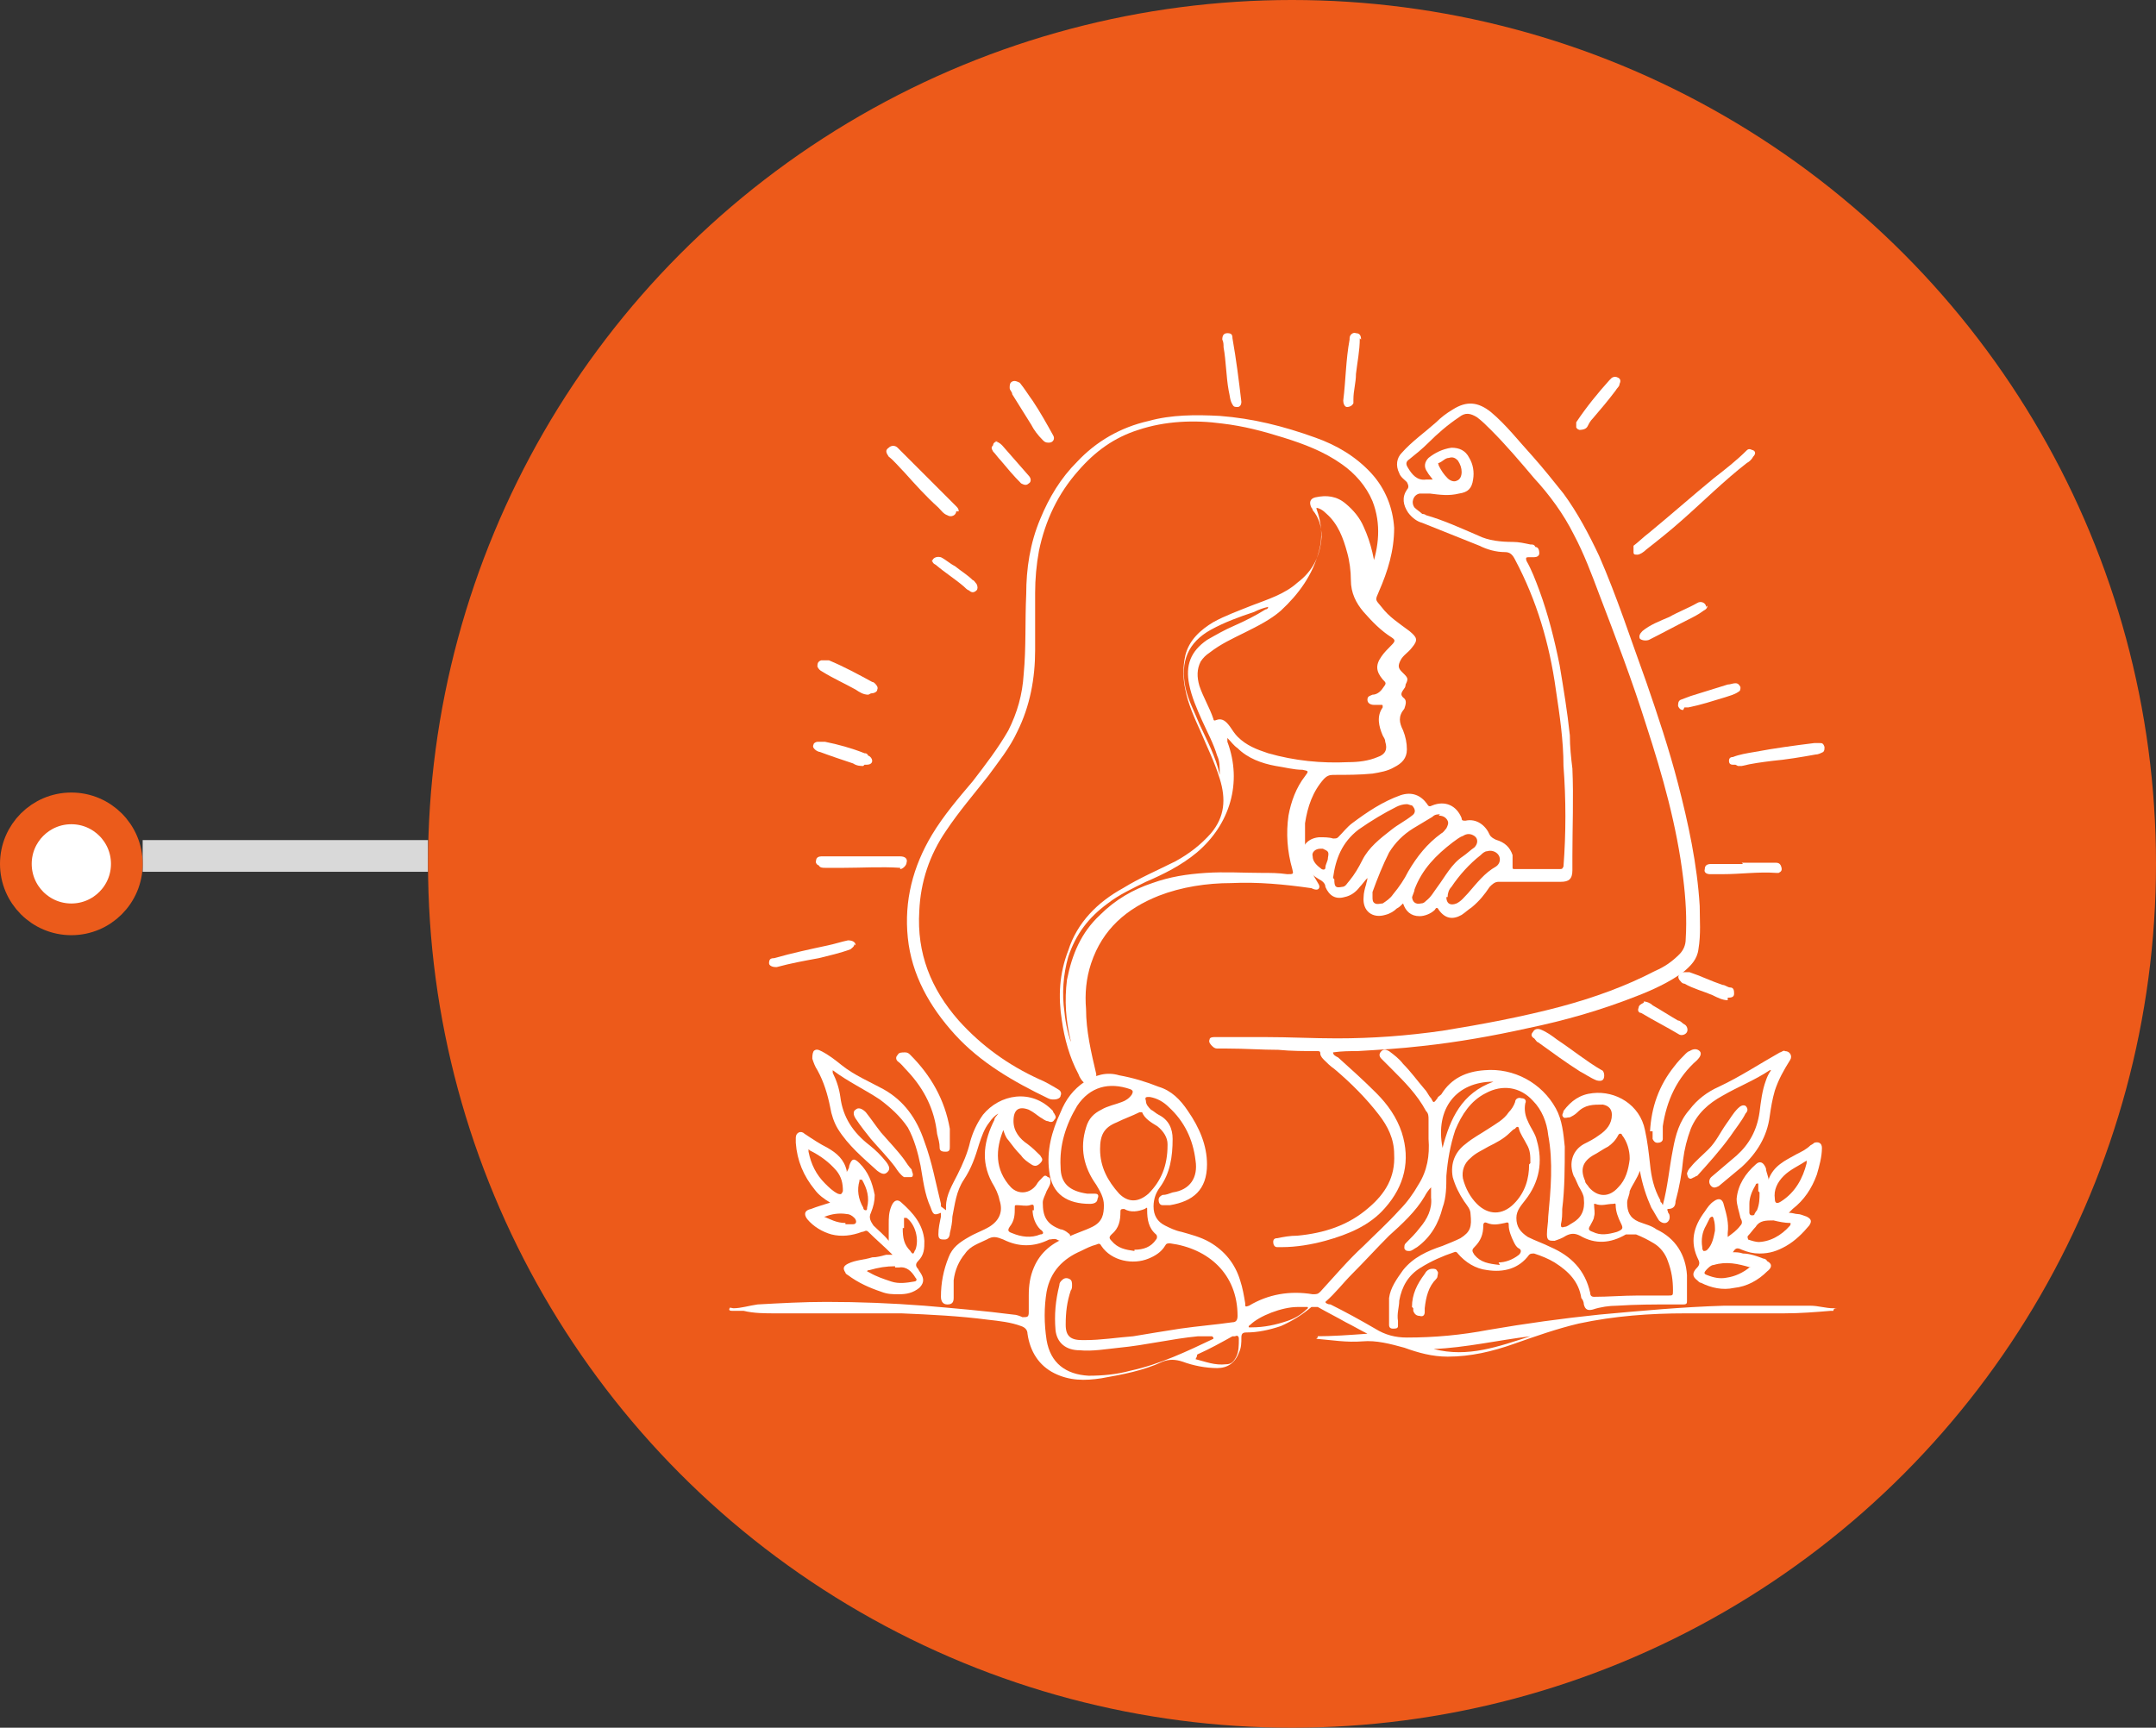 <?xml version="1.0" encoding="UTF-8"?>
<svg xmlns="http://www.w3.org/2000/svg" width="136" height="109" viewBox="0 0 136 109" fill="none">
  <rect x="0" y="0" width="136" height="109" fill="#333333" stroke="none"/>
  <rect x="9" y="53" width="18" height="2" fill="#D9D9D9"></rect>
  <circle cx="4.5" cy="54.5" r="3.5" fill="white" stroke="#EB5B1B" stroke-width="2"></circle>
  <circle cx="81.5" cy="54.5" r="54.5" fill="#ED5A1A"></circle>
  <path d="M104.889 76.032C105.21 74.827 105.29 73.703 105.531 72.498C105.692 71.615 105.933 70.731 106.575 70.009C107.057 69.366 107.699 68.884 108.422 68.563C109.787 67.921 110.992 67.118 112.277 66.395C112.357 66.395 112.518 66.234 112.598 66.314C112.919 66.314 113.08 66.636 112.919 66.876C112.518 67.519 112.197 68.081 111.956 68.804C111.795 69.366 111.715 69.848 111.635 70.41C111.474 71.695 110.831 72.739 109.868 73.623C109.386 74.024 108.904 74.426 108.422 74.827C108.262 74.907 108.101 74.988 107.94 74.827C107.78 74.666 107.78 74.426 107.94 74.265C108.502 73.783 108.984 73.382 109.546 72.9C110.35 72.177 110.831 71.294 110.992 70.169C111.072 69.527 111.153 68.804 111.394 68.162C111.474 67.921 111.554 67.76 111.715 67.519H111.635C110.671 68.162 109.627 68.563 108.663 69.125C107.78 69.607 107.057 70.249 106.655 71.213C106.414 71.856 106.254 72.498 106.173 73.141C106.093 74.024 105.933 74.907 105.692 75.791C105.692 76.032 105.611 76.273 105.21 76.273C105.21 76.273 105.129 76.273 105.21 76.433C105.21 76.433 105.21 76.514 105.29 76.594C105.37 76.835 105.29 76.996 105.21 77.076C105.049 77.236 104.808 77.156 104.648 76.996C104.487 76.755 104.326 76.433 104.166 76.192C103.844 75.47 103.604 74.747 103.443 73.863C103.282 74.345 102.961 74.747 102.8 75.148C102.8 75.389 102.64 75.63 102.64 75.871C102.64 76.433 102.8 76.835 103.363 77.076C103.764 77.236 104.166 77.317 104.487 77.558C105.692 78.12 106.334 79.164 106.414 80.449C106.414 81.011 106.414 81.493 106.414 82.055C106.414 82.216 106.414 82.296 106.173 82.296C105.933 82.296 105.772 82.296 105.531 82.296C104.326 82.296 103.202 82.296 101.997 82.376C101.516 82.376 100.953 82.457 100.472 82.617C100.15 82.698 99.99 82.617 99.909 82.296C99.909 82.135 99.829 81.975 99.749 81.894C99.588 80.85 98.946 80.208 98.062 79.646C97.661 79.405 97.259 79.244 96.777 79.084C96.617 79.084 96.536 79.084 96.456 79.164C95.814 80.047 94.85 80.288 93.806 80.128C93.083 80.047 92.441 79.646 91.959 79.084C91.959 79.084 91.878 78.923 91.718 79.003C90.995 79.244 90.272 79.565 89.63 79.967C88.827 80.449 88.425 81.172 88.264 82.055C88.264 82.457 88.104 82.858 88.184 83.34C88.184 83.42 88.184 83.581 88.184 83.661C88.184 83.822 88.024 83.822 87.863 83.822C87.702 83.822 87.622 83.742 87.622 83.581C87.622 83.019 87.622 82.457 87.622 81.894C87.702 81.252 88.104 80.69 88.505 80.128C89.148 79.325 90.031 78.923 90.995 78.602C91.397 78.441 91.798 78.28 92.119 78.12C92.762 77.718 92.842 77.397 92.762 76.594C92.762 76.273 92.521 76.032 92.36 75.791C92.039 75.309 91.798 74.827 91.638 74.265C91.477 73.382 91.798 72.659 92.441 72.177C92.922 71.775 93.404 71.534 93.886 71.213C94.368 70.892 94.85 70.651 95.171 70.169C95.332 70.009 95.492 69.768 95.573 69.527C95.573 69.366 95.733 69.206 95.974 69.286C96.215 69.286 96.295 69.447 96.215 69.607C96.135 70.009 96.215 70.41 96.376 70.731C96.536 71.133 96.858 71.534 96.938 71.936C97.34 73.301 97.099 74.586 96.215 75.71C95.974 76.032 95.653 76.353 95.653 76.835C95.653 77.397 95.894 77.718 96.376 78.04C96.858 78.281 97.34 78.441 97.821 78.682C99.106 79.244 99.99 80.128 100.311 81.573C100.311 81.734 100.391 81.814 100.552 81.814C101.435 81.814 102.399 81.734 103.282 81.734C103.925 81.734 104.567 81.734 105.21 81.734C105.531 81.734 105.531 81.734 105.531 81.412C105.531 80.77 105.451 80.208 105.21 79.565C105.049 79.084 104.728 78.682 104.326 78.441C103.925 78.2 103.604 78.04 103.202 77.879C102.961 77.879 102.8 77.879 102.56 77.879C101.596 78.441 100.632 78.521 99.668 77.959C99.347 77.799 99.106 77.799 98.785 77.959C98.544 78.12 98.303 78.2 98.062 78.281C97.741 78.281 97.58 78.281 97.58 77.879C97.58 77.477 97.661 77.156 97.661 76.755C97.821 75.068 97.982 73.301 97.661 71.615C97.58 70.812 97.259 70.009 96.697 69.446C95.894 68.563 94.77 68.402 93.725 68.965C92.762 69.447 92.2 70.33 91.798 71.293C91.477 72.257 91.316 73.221 91.236 74.185C91.236 74.827 91.236 75.55 90.995 76.192C90.754 77.156 90.272 78.04 89.389 78.682C89.228 78.762 89.068 78.923 88.907 78.923C88.746 78.923 88.666 78.923 88.586 78.762C88.586 78.602 88.586 78.521 88.666 78.441C88.987 78.12 89.308 77.799 89.549 77.477C90.031 76.915 90.353 76.273 90.272 75.55C90.272 75.309 90.272 75.148 90.272 74.907C90.112 75.068 89.951 75.309 89.871 75.47C89.308 76.433 88.425 77.237 87.622 77.959C86.819 78.762 86.096 79.565 85.293 80.368C84.731 80.931 84.249 81.573 83.607 82.135C83.607 82.216 83.767 82.296 83.928 82.296C84.891 82.778 85.775 83.26 86.739 83.822C87.381 84.223 88.024 84.384 88.746 84.384C90.513 84.384 92.2 84.223 93.886 83.902C96.215 83.501 98.544 83.179 100.873 82.938C103.523 82.697 106.093 82.457 108.743 82.376C110.59 82.376 112.357 82.376 114.204 82.376C114.686 82.376 115.168 82.537 115.65 82.537C115.811 82.537 115.971 82.537 116.212 82.537H116.373C116.373 82.537 116.292 82.537 116.212 82.537C116.132 82.537 115.971 82.537 115.891 82.537C115.811 82.537 115.65 82.537 115.65 82.698C115.65 82.698 115.57 82.698 115.489 82.698C114.526 82.778 113.562 82.858 112.518 82.858C110.43 82.858 108.422 82.858 106.334 82.858C104.085 82.858 101.837 83.019 99.588 83.501C98.223 83.822 96.858 84.304 95.492 84.785C94.127 85.267 92.762 85.589 91.316 85.589C90.353 85.589 89.469 85.348 88.586 85.026C87.702 84.785 86.819 84.545 85.936 84.625C84.972 84.705 84.008 84.545 83.044 84.464C83.044 84.384 83.125 84.464 83.125 84.304C83.125 84.304 83.044 84.304 82.964 84.304C84.088 84.304 85.132 84.223 86.257 84.143C85.775 83.902 85.373 83.661 84.891 83.42C84.329 83.099 83.687 82.778 83.125 82.457C82.964 82.457 82.884 82.457 82.723 82.457C82.161 82.938 81.519 83.34 80.796 83.661C80.073 83.902 79.35 84.063 78.627 84.063C78.386 84.063 78.306 84.143 78.306 84.384C78.306 84.705 78.306 85.026 78.146 85.348C77.905 85.99 77.423 86.311 76.78 86.311C76.058 86.311 75.254 86.151 74.612 85.91C74.13 85.749 73.729 85.749 73.327 85.91C72.122 86.472 70.837 86.713 69.472 86.954C68.428 87.115 67.464 87.115 66.501 86.633C65.537 86.151 64.975 85.267 64.814 84.143C64.814 83.902 64.654 83.742 64.413 83.661C63.77 83.42 63.047 83.34 62.325 83.26C60.478 83.019 58.711 82.938 56.864 82.858C55.659 82.858 54.454 82.858 53.25 82.858C51.804 82.858 50.359 82.858 48.913 82.858C48.27 82.858 47.548 82.858 46.905 82.698C46.745 82.698 46.584 82.698 46.423 82.698C46.343 82.698 46.263 82.698 46.182 82.698C46.102 82.698 45.942 82.697 46.022 82.537C46.022 82.457 46.182 82.537 46.263 82.537C46.745 82.537 47.227 82.376 47.789 82.296C49.234 82.216 50.68 82.135 52.125 82.135C54.213 82.135 56.221 82.216 58.309 82.376C60.156 82.537 62.084 82.697 63.931 82.938C64.091 82.938 64.332 83.019 64.493 83.099C64.814 83.099 64.894 83.099 64.894 82.778C64.894 82.457 64.894 82.055 64.894 81.734C64.894 81.091 64.975 80.529 65.216 79.967C65.617 79.003 66.42 78.361 67.384 78.04C67.866 77.799 68.428 77.638 68.91 77.397C69.552 77.076 69.633 76.594 69.633 76.032C69.633 75.55 69.392 75.148 69.151 74.747C68.348 73.623 68.107 72.418 68.508 71.133C68.669 70.571 68.99 70.249 69.472 70.009C69.874 69.768 70.356 69.687 70.757 69.527C70.998 69.447 71.239 69.286 71.4 69.045C71.48 68.884 71.48 68.804 71.319 68.724C69.954 68.242 68.749 68.563 67.946 69.768C67.224 70.972 66.822 72.257 66.902 73.623C66.902 74.666 67.464 75.148 68.589 75.309C68.749 75.309 68.91 75.309 69.071 75.309C69.312 75.309 69.311 75.47 69.231 75.63C69.231 75.871 68.99 75.951 68.749 75.951C67.384 75.951 66.34 75.389 66.18 73.863C66.019 72.579 66.34 71.374 66.902 70.169C67.224 69.366 67.705 68.724 68.428 68.242C69.071 67.84 69.793 67.599 70.597 67.84C71.48 68.001 72.283 68.242 73.086 68.563C73.889 68.804 74.451 69.366 74.933 70.089C75.656 71.133 76.138 72.257 76.138 73.462C76.138 75.068 75.254 75.791 73.809 76.032C73.648 76.032 73.488 76.032 73.327 76.032C73.166 76.032 73.086 75.871 73.086 75.71C73.086 75.55 73.166 75.47 73.327 75.389C73.568 75.389 73.729 75.309 73.969 75.229C75.094 75.068 75.576 74.265 75.415 73.221C75.254 71.856 74.692 70.731 73.729 69.848C73.407 69.527 73.006 69.286 72.524 69.206C72.283 69.206 72.203 69.206 72.283 69.446C72.283 69.687 72.444 69.848 72.604 70.009C72.765 70.089 72.925 70.25 73.086 70.33C73.729 70.651 73.969 71.213 73.969 71.856C73.969 72.98 73.809 74.024 73.166 74.907C72.925 75.229 72.765 75.63 72.765 76.112C72.765 76.674 73.006 77.076 73.488 77.317C73.809 77.477 74.13 77.638 74.532 77.718C75.094 77.879 75.736 78.04 76.299 78.361C77.262 78.923 77.905 79.726 78.226 80.77C78.386 81.252 78.467 81.734 78.547 82.216C78.547 82.457 78.547 82.457 78.788 82.376C79.993 81.653 81.358 81.412 82.803 81.653C83.044 81.653 83.125 81.653 83.285 81.493C84.169 80.529 85.052 79.485 86.016 78.602C86.739 77.879 87.542 77.156 88.264 76.353C88.746 75.871 89.148 75.309 89.469 74.747C90.031 73.864 90.192 72.9 90.112 71.856C90.112 71.454 90.112 71.053 90.112 70.651C90.112 70.41 90.112 70.249 89.951 70.089C89.389 69.045 88.586 68.242 87.783 67.439C87.542 67.198 87.381 67.037 87.14 66.796C86.98 66.636 86.98 66.475 87.14 66.314C87.301 66.154 87.461 66.234 87.622 66.314C87.943 66.555 88.264 66.796 88.505 67.118C88.987 67.599 89.389 68.162 89.871 68.724C90.031 68.884 90.112 69.125 90.272 69.286C90.433 69.607 90.433 69.607 90.674 69.286C90.674 69.206 90.834 69.125 90.915 69.045C91.557 68.001 92.521 67.599 93.645 67.519C95.492 67.358 97.259 68.322 98.142 69.928C98.544 70.651 98.624 71.534 98.705 72.338C98.705 73.623 98.705 74.988 98.544 76.273C98.544 76.594 98.544 76.915 98.464 77.236C98.464 77.397 98.464 77.477 98.705 77.397C98.865 77.397 99.026 77.237 99.187 77.156C99.749 76.835 99.99 76.353 99.909 75.63C99.909 75.389 99.749 75.148 99.668 74.988C99.508 74.747 99.427 74.426 99.267 74.185C98.946 73.382 99.187 72.579 99.909 72.177C100.231 72.016 100.552 71.856 100.873 71.615C101.355 71.294 101.676 70.892 101.676 70.33C101.676 70.009 101.516 69.768 101.114 69.687C100.472 69.687 99.99 69.687 99.508 70.169C99.347 70.33 99.187 70.41 99.026 70.49C98.865 70.49 98.705 70.571 98.624 70.49C98.464 70.33 98.624 70.249 98.624 70.089C99.106 69.446 99.668 69.045 100.472 68.965C101.917 68.804 103.443 69.687 103.764 71.293C103.925 72.016 104.005 72.739 104.085 73.462C104.166 74.265 104.326 74.988 104.728 75.71C104.728 75.71 104.728 75.871 104.808 75.871L104.889 76.032ZM76.459 84.304C76.138 84.304 75.897 84.304 75.576 84.304C73.889 84.464 72.283 84.866 70.597 85.026C69.793 85.107 68.91 85.267 68.107 85.187C67.224 85.187 66.661 84.705 66.581 83.902C66.501 82.938 66.581 82.055 66.822 81.091C66.822 80.931 66.902 80.85 66.983 80.77C67.143 80.609 67.304 80.609 67.464 80.69C67.625 80.77 67.625 80.931 67.625 81.091C67.625 81.172 67.625 81.332 67.545 81.412C67.304 82.135 67.224 82.778 67.224 83.581C67.224 84.304 67.545 84.545 68.267 84.545C68.267 84.545 68.348 84.545 68.428 84.545C69.472 84.545 70.436 84.384 71.48 84.304C72.444 84.143 73.407 83.982 74.451 83.822C75.576 83.661 76.62 83.581 77.744 83.42C77.985 83.42 78.065 83.26 78.065 83.019C78.065 80.368 76.218 78.762 73.809 78.441C73.648 78.441 73.568 78.441 73.488 78.602C73.247 79.003 72.845 79.244 72.444 79.405C71.48 79.806 70.115 79.565 69.472 78.602C69.392 78.441 69.312 78.441 69.151 78.521C68.83 78.602 68.508 78.762 68.187 78.923C67.063 79.405 66.26 80.208 66.019 81.493C65.858 82.457 65.858 83.501 66.019 84.545C66.26 85.99 67.224 86.713 68.669 86.793C69.552 86.793 70.436 86.713 71.319 86.472C73.166 86.07 74.853 85.267 76.539 84.464C76.539 84.464 76.539 84.464 76.539 84.384L76.459 84.304ZM73.648 72.177C73.648 71.775 73.407 71.374 73.006 71.053C72.604 70.812 72.203 70.571 72.042 70.169C72.042 70.169 71.962 70.169 71.882 70.169C71.4 70.41 70.918 70.571 70.436 70.812C69.633 71.133 69.392 71.615 69.392 72.498C69.392 73.623 69.874 74.506 70.597 75.309C71.159 75.871 71.801 75.871 72.444 75.309C73.247 74.506 73.648 73.542 73.648 72.257V72.177ZM96.536 73.382C96.536 72.9 96.536 72.579 96.295 72.177C96.135 71.856 95.894 71.534 95.814 71.213C95.814 71.053 95.653 71.053 95.573 71.213C95.492 71.213 95.332 71.374 95.251 71.454C94.85 71.856 94.368 72.097 93.886 72.338C93.485 72.579 93.083 72.739 92.762 73.06C92.36 73.382 92.2 73.864 92.28 74.345C92.441 74.988 92.762 75.55 93.163 75.951C93.886 76.674 94.77 76.674 95.492 75.951C96.215 75.229 96.456 74.345 96.456 73.462L96.536 73.382ZM102.8 73.06C102.8 72.579 102.64 72.016 102.319 71.615C102.319 71.534 102.158 71.454 102.078 71.615C101.917 71.936 101.676 72.177 101.435 72.338C101.114 72.498 100.793 72.739 100.472 72.9C99.829 73.301 99.668 73.783 99.99 74.506C99.99 74.666 100.15 74.747 100.231 74.907C100.793 75.55 101.516 75.55 102.078 74.907C102.56 74.426 102.72 73.783 102.8 73.141V73.06ZM94.529 79.646C94.93 79.646 95.412 79.485 95.814 79.164C95.974 79.003 95.974 78.843 95.814 78.762C95.653 78.682 95.573 78.521 95.492 78.361C95.332 78.04 95.171 77.638 95.171 77.317C95.171 77.156 95.171 77.076 94.93 77.156C94.529 77.237 94.207 77.317 93.806 77.156C93.645 77.076 93.565 77.156 93.565 77.317C93.565 77.879 93.404 78.281 93.003 78.682C92.842 78.843 92.842 78.923 93.003 79.164C93.404 79.646 93.886 79.726 94.609 79.806L94.529 79.646ZM71.56 78.843C72.122 78.843 72.604 78.682 72.925 78.2C73.006 78.12 73.006 77.959 72.925 77.879C72.444 77.477 72.363 76.915 72.363 76.353C72.363 76.112 72.363 76.192 72.203 76.273C71.801 76.433 71.319 76.514 70.918 76.273C70.757 76.273 70.677 76.273 70.677 76.433C70.677 76.996 70.597 77.477 70.115 77.879C69.954 78.04 69.954 78.12 70.115 78.281C70.516 78.762 70.998 78.843 71.56 78.923V78.843ZM100.552 75.951C100.552 76.273 100.632 76.514 100.552 76.755C100.552 76.915 100.391 77.156 100.311 77.317C100.15 77.558 100.231 77.638 100.472 77.718C100.953 77.959 101.435 77.879 101.997 77.718C102.399 77.558 102.399 77.477 102.238 77.156C102.078 76.835 101.917 76.433 101.917 76.032C101.917 75.871 101.837 75.951 101.756 75.951C101.355 75.951 101.034 76.112 100.632 75.951H100.552ZM75.415 85.749C76.058 85.91 76.62 86.151 77.343 86.07C77.664 86.07 77.824 85.91 77.985 85.589C78.146 85.267 78.146 84.866 78.146 84.464C78.146 84.304 78.065 84.223 77.905 84.304H77.744C77.021 84.705 76.299 85.107 75.576 85.428C75.576 85.428 75.495 85.428 75.495 85.589L75.415 85.749ZM81.84 82.457C80.876 82.457 79.43 83.019 78.868 83.581C78.868 83.581 78.708 83.661 78.788 83.742H78.949C79.752 83.742 80.475 83.581 81.197 83.34C81.679 83.179 82.081 82.938 82.402 82.617C82.402 82.617 82.563 82.537 82.482 82.457C82.482 82.457 82.402 82.457 82.322 82.457C82.161 82.457 82 82.457 81.84 82.457ZM94.207 68.242C91.878 68.242 90.513 69.928 90.995 72.418C91.477 70.571 92.2 68.965 94.207 68.242ZM90.433 85.107C92.601 85.669 94.529 84.946 96.536 84.304C94.529 84.545 92.441 85.026 90.433 85.107Z" fill="white"></path>
  <path d="M86.096 36.599C86.337 36.358 86.417 36.117 86.498 35.876C86.979 34.511 87.14 33.066 86.578 31.62C86.176 30.656 85.454 29.853 84.65 29.291C83.526 28.488 82.241 28.006 80.956 27.605C79.671 27.203 78.467 26.882 77.101 26.721C75.335 26.48 73.487 26.56 71.801 27.123C70.275 27.605 69.07 28.488 68.026 29.692C66.741 31.138 65.938 32.825 65.537 34.752C65.376 35.635 65.296 36.519 65.296 37.402C65.296 38.607 65.296 39.812 65.296 41.016C65.296 42.783 64.975 44.55 64.172 46.156C63.69 47.2 62.967 48.083 62.325 48.967C61.441 50.091 60.477 51.215 59.674 52.42C58.63 53.946 58.068 55.632 57.988 57.48C57.827 60.13 58.711 62.378 60.477 64.386C61.923 65.992 63.609 67.197 65.537 68.08C65.938 68.241 66.34 68.482 66.742 68.723C66.902 68.803 66.982 68.964 66.902 69.124C66.902 69.285 66.661 69.365 66.501 69.365C66.34 69.365 66.26 69.365 66.099 69.285C63.931 68.241 61.843 67.036 60.236 65.269C58.63 63.503 57.506 61.495 57.265 59.166C57.024 56.837 57.586 54.669 58.791 52.661C59.514 51.456 60.477 50.332 61.361 49.288C62.164 48.244 62.967 47.2 63.609 46.076C64.172 44.951 64.493 43.827 64.573 42.542C64.734 40.855 64.653 39.169 64.734 37.483C64.734 35.876 64.975 34.27 65.617 32.744C66.179 31.379 66.902 30.174 67.946 29.13C69.151 27.845 70.677 26.962 72.443 26.561C73.889 26.159 75.415 26.159 76.941 26.239C79.029 26.4 80.956 26.882 82.964 27.605C84.329 28.086 85.534 28.809 86.498 29.853C87.381 30.817 87.863 32.022 87.943 33.306C87.943 34.752 87.541 36.037 86.979 37.322C86.738 37.884 86.739 37.804 87.14 38.286C87.622 38.928 88.264 39.33 88.907 39.812C89.389 40.213 89.469 40.374 89.067 40.855C88.826 41.177 88.505 41.337 88.345 41.659C88.184 41.98 88.184 42.14 88.425 42.381C88.425 42.381 88.505 42.462 88.586 42.542C88.826 42.783 88.826 42.863 88.666 43.184C88.666 43.184 88.666 43.345 88.586 43.425C88.425 43.666 88.264 43.827 88.586 44.068C88.746 44.228 88.666 44.469 88.586 44.71C88.184 45.192 88.264 45.594 88.505 46.076C88.666 46.477 88.746 46.879 88.746 47.28C88.746 47.842 88.425 48.164 87.943 48.404C87.541 48.645 87.06 48.726 86.578 48.806C85.775 48.886 84.972 48.886 84.088 48.886C83.847 48.886 83.687 48.967 83.526 49.127C82.803 49.93 82.482 50.894 82.321 51.938C82.321 52.42 82.321 52.982 82.321 53.464C82.321 54.187 82.643 54.91 83.044 55.552C83.124 55.713 83.285 55.873 83.205 56.034C83.124 56.194 82.884 56.114 82.723 56.034C81.037 55.793 79.35 55.632 77.663 55.713C76.138 55.713 74.531 55.954 73.086 56.516C71.078 57.319 69.552 58.604 68.829 60.772C68.508 61.736 68.428 62.7 68.508 63.663C68.508 65.028 68.829 66.394 69.151 67.759C69.151 68 69.151 68.241 68.91 68.402C68.749 68.562 68.669 68.562 68.508 68.402C68.267 68.241 68.107 68 68.026 67.759C67.464 66.715 67.143 65.51 66.982 64.386C66.742 62.86 66.822 61.415 67.384 59.969C67.946 58.202 69.231 56.917 70.837 56.034C71.881 55.391 73.006 54.91 74.13 54.347C75.013 53.866 75.736 53.303 76.379 52.581C77.262 51.537 77.342 50.412 76.941 49.127C76.62 48.083 76.138 47.12 75.736 46.156C75.335 45.273 74.933 44.389 74.772 43.506C74.612 42.783 74.612 42.06 74.772 41.337C75.013 40.374 75.736 39.731 76.539 39.249C77.262 38.848 78.145 38.527 78.948 38.205C79.993 37.804 81.037 37.483 81.84 36.76C82.803 36.037 83.285 35.073 83.365 33.869C83.365 33.226 83.205 32.664 82.803 32.182C82.803 32.182 82.803 32.102 82.723 32.022C82.562 31.7 82.643 31.459 82.964 31.379C83.687 31.218 84.329 31.299 84.891 31.781C85.373 32.182 85.775 32.664 86.016 33.226C86.498 34.27 86.739 35.395 86.819 36.519C86.819 36.519 86.819 36.599 86.819 36.679L86.096 36.599ZM83.044 31.941C83.044 31.941 83.044 32.022 83.044 32.102C83.365 32.985 83.446 33.869 83.205 34.752C82.803 36.278 81.92 37.483 80.796 38.526C80.153 39.089 79.35 39.49 78.547 39.892C77.744 40.293 77.021 40.615 76.298 41.177C76.057 41.337 75.897 41.498 75.736 41.739C75.495 42.221 75.495 42.703 75.656 43.265C75.897 43.988 76.298 44.63 76.539 45.353C76.539 45.353 76.539 45.514 76.7 45.433C77.101 45.273 77.342 45.514 77.583 45.835C77.744 46.076 77.904 46.316 78.065 46.477C78.627 47.039 79.27 47.28 79.993 47.521C81.679 48.003 83.365 48.164 85.052 48.083C85.694 48.083 86.337 48.003 86.899 47.762C87.381 47.602 87.541 47.28 87.381 46.798C87.381 46.638 87.301 46.557 87.22 46.397C86.979 45.835 86.819 45.192 87.22 44.63C87.22 44.469 87.22 44.469 87.14 44.469C86.979 44.469 86.819 44.469 86.658 44.469C86.498 44.469 86.257 44.389 86.257 44.148C86.257 43.907 86.417 43.907 86.578 43.827C86.819 43.827 87.06 43.666 87.22 43.425C87.461 43.104 87.461 43.104 87.22 42.863C86.819 42.381 86.739 41.98 87.14 41.418C87.301 41.177 87.541 40.936 87.782 40.695C88.023 40.454 88.023 40.374 87.782 40.213C87.14 39.812 86.578 39.249 86.016 38.607C85.534 38.045 85.213 37.402 85.213 36.599C85.213 36.037 85.132 35.395 84.972 34.832C84.731 33.949 84.409 33.066 83.687 32.423C83.446 32.182 83.205 32.022 82.884 32.022L83.044 31.941ZM67.545 66.153C67.545 65.992 67.545 65.832 67.545 65.671C67.223 64.386 67.143 63.101 67.304 61.816C67.625 60.21 68.187 58.845 69.392 57.72C70.355 56.757 71.48 56.114 72.684 55.713C73.809 55.311 74.853 55.151 76.057 55.07C77.262 54.99 78.467 55.07 79.591 55.07C80.153 55.07 80.635 55.07 81.197 55.151C81.599 55.151 81.599 55.151 81.518 54.829C81.197 53.705 81.117 52.581 81.277 51.456C81.438 50.573 81.759 49.69 82.321 48.967C82.562 48.645 82.562 48.645 82.161 48.565C81.599 48.565 81.037 48.405 80.474 48.324C79.591 48.164 78.707 47.842 78.065 47.2C77.824 47.039 77.663 46.798 77.423 46.557C77.423 46.557 77.423 46.718 77.423 46.798C78.386 49.368 77.583 52.019 75.495 53.785C74.531 54.588 73.407 55.151 72.283 55.632C71.48 56.034 70.596 56.435 69.874 56.998C68.669 57.881 67.866 58.925 67.384 60.371C67.063 61.495 66.982 62.7 67.143 63.824C67.223 64.627 67.384 65.35 67.705 66.153H67.545ZM76.941 48.806C76.941 48.404 76.941 48.003 76.78 47.682C76.539 46.879 76.138 46.156 75.816 45.433C75.495 44.71 75.174 43.987 75.013 43.184C74.772 41.98 75.094 41.096 76.138 40.374C76.7 40.052 77.262 39.731 77.824 39.49C78.547 39.169 79.189 38.848 79.832 38.446C79.832 38.446 79.993 38.446 79.993 38.286C79.671 38.366 79.43 38.446 79.109 38.607C78.145 38.928 77.262 39.249 76.379 39.731C74.933 40.534 74.451 41.739 74.772 43.345C74.933 44.148 75.335 44.871 75.656 45.674C76.138 46.718 76.7 47.762 76.941 48.886V48.806Z" fill="white"></path>
  <path d="M90.433 30.334C90.272 30.093 90.111 29.933 90.031 29.772C89.79 29.451 89.871 29.13 90.111 28.889C90.513 28.567 90.995 28.326 91.557 28.246C92.039 28.246 92.44 28.407 92.681 28.889C92.922 29.29 93.003 29.772 92.922 30.254C92.842 30.816 92.601 31.057 92.039 31.137C91.396 31.298 90.834 31.218 90.192 31.137C89.951 31.137 89.79 31.137 89.549 31.137C89.148 31.218 88.987 31.7 89.228 32.021C89.389 32.181 89.549 32.262 89.71 32.422C89.71 32.422 89.871 32.422 89.951 32.502C91.075 32.824 92.119 33.306 93.243 33.788C93.886 34.109 94.689 34.189 95.412 34.189C95.813 34.189 96.135 34.269 96.536 34.35C96.697 34.35 96.777 34.35 96.857 34.51C97.018 34.51 97.098 34.671 97.098 34.912C97.098 35.072 96.938 35.153 96.777 35.153C96.697 35.153 96.617 35.153 96.456 35.153C96.295 35.153 96.215 35.153 96.295 35.394C96.617 35.956 96.857 36.598 97.098 37.241C97.66 38.767 98.062 40.373 98.383 41.979C98.624 43.425 98.865 44.87 99.026 46.396C99.026 47.119 99.106 47.842 99.186 48.484C99.267 50.331 99.186 52.178 99.186 54.025C99.186 54.347 99.186 54.668 99.186 54.909C99.186 55.471 98.945 55.632 98.464 55.632C97.339 55.632 96.215 55.632 95.091 55.632C94.93 55.632 94.689 55.632 94.528 55.632C94.287 55.632 94.127 55.792 93.966 55.953C93.645 56.435 93.324 56.836 92.842 57.238C92.601 57.398 92.44 57.559 92.2 57.72C91.637 58.041 91.156 57.961 90.754 57.398C90.674 57.238 90.593 57.238 90.513 57.398C90.272 57.639 89.871 57.8 89.549 57.8C88.987 57.8 88.666 57.479 88.505 56.997C88.345 57.157 88.264 57.238 88.104 57.318C87.943 57.479 87.702 57.639 87.381 57.72C86.578 57.961 85.935 57.479 86.016 56.595C86.016 56.354 86.096 56.033 86.176 55.792C86.176 55.712 86.257 55.551 86.257 55.391C86.096 55.551 85.935 55.792 85.775 55.953C85.534 56.274 85.213 56.515 84.811 56.595C84.249 56.756 83.847 56.515 83.606 55.953C83.606 55.712 83.365 55.551 83.205 55.471C82.803 55.23 82.402 54.909 82.241 54.427C81.92 53.624 82.322 52.901 83.205 52.821C83.526 52.821 83.847 52.821 84.088 52.901C84.249 52.901 84.329 52.901 84.409 52.821C84.731 52.499 84.972 52.178 85.293 51.937C86.257 51.215 87.22 50.572 88.345 50.17C89.067 49.93 89.63 50.171 90.031 50.733C90.111 50.893 90.192 50.893 90.352 50.813C91.156 50.492 91.878 50.813 92.2 51.616C92.2 51.777 92.28 51.777 92.44 51.777C93.163 51.616 93.725 52.098 93.966 52.66C94.047 52.821 94.207 52.901 94.368 52.981C94.93 53.142 95.251 53.463 95.412 53.945C95.412 54.186 95.412 54.427 95.412 54.668C95.412 54.828 95.412 54.828 95.573 54.828C96.536 54.828 97.42 54.828 98.383 54.828C98.544 54.828 98.544 54.828 98.624 54.668C98.785 52.58 98.785 50.411 98.624 48.323C98.624 46.717 98.383 45.111 98.142 43.505C97.741 40.614 96.938 37.883 95.573 35.313C95.412 34.992 95.251 34.831 94.93 34.831C94.368 34.831 93.806 34.671 93.324 34.43C92.119 33.948 90.915 33.466 89.71 32.984C89.389 32.904 89.067 32.663 88.826 32.342C88.505 31.86 88.425 31.378 88.746 30.896C88.907 30.736 88.826 30.575 88.746 30.415C88.586 30.254 88.345 30.093 88.264 29.852C88.023 29.37 88.104 28.889 88.425 28.567C89.067 27.845 89.871 27.282 90.593 26.64C90.915 26.319 91.236 26.078 91.637 25.837C92.521 25.275 93.243 25.355 94.047 25.997C95.01 26.801 95.813 27.845 96.697 28.808C97.339 29.531 97.982 30.334 98.624 31.137C99.508 32.342 100.23 33.707 100.873 35.072C101.997 37.642 102.881 40.373 103.844 43.023C104.567 45.111 105.29 47.279 105.852 49.448C106.495 51.937 107.057 54.507 107.217 57.157C107.217 58.041 107.298 58.924 107.137 59.888C107.057 60.531 106.655 60.932 106.173 61.334C105.29 61.976 104.246 62.458 103.202 62.859C100.953 63.743 98.704 64.385 96.376 64.867C94.207 65.349 91.959 65.751 89.71 65.992C88.345 66.152 86.979 66.232 85.614 66.313C85.132 66.313 84.65 66.313 84.088 66.393C84.088 66.554 84.249 66.634 84.409 66.714C85.213 67.437 86.016 68.16 86.819 68.963C87.541 69.686 88.104 70.489 88.425 71.453C88.987 73.219 88.586 74.826 87.381 76.191C86.417 77.315 85.052 77.877 83.606 78.279C82.723 78.52 81.759 78.68 80.876 78.68C80.796 78.68 80.635 78.68 80.555 78.68C80.394 78.68 80.314 78.52 80.314 78.359C80.314 78.198 80.394 78.118 80.555 78.118C80.956 78.038 81.358 77.958 81.84 77.958C83.526 77.797 85.052 77.315 86.337 76.191C87.381 75.307 88.023 74.263 87.943 72.818C87.943 71.854 87.541 71.051 86.979 70.328C86.176 69.284 85.213 68.32 84.168 67.437C83.928 67.276 83.687 67.035 83.526 66.875C83.446 66.794 83.285 66.634 83.285 66.473C83.285 66.393 83.285 66.313 83.124 66.313C82.321 66.313 81.438 66.313 80.635 66.232C79.591 66.232 78.547 66.152 77.423 66.152C77.262 66.152 77.021 66.152 76.86 66.152C76.7 66.152 76.62 66.152 76.459 65.992C76.379 65.911 76.218 65.751 76.298 65.59C76.298 65.429 76.539 65.429 76.62 65.429C77.583 65.429 78.467 65.429 79.43 65.429C79.591 65.429 79.671 65.429 79.832 65.429C81.358 65.429 82.803 65.51 84.329 65.51C86.578 65.51 88.746 65.349 90.995 65.028C93.484 64.626 96.054 64.144 98.464 63.502C100.552 62.94 102.559 62.217 104.406 61.253C104.969 61.012 105.45 60.691 105.932 60.209C106.173 59.968 106.334 59.647 106.334 59.245C106.414 57.961 106.334 56.676 106.173 55.391C105.772 52.098 104.888 48.966 103.844 45.754C102.961 42.943 101.917 40.212 100.873 37.482C100.391 36.197 99.909 34.912 99.267 33.707C98.624 32.422 97.741 31.218 96.777 30.174C95.894 29.13 95.01 28.085 94.047 27.122C93.725 26.801 93.484 26.56 93.163 26.319C92.762 26.078 92.44 25.997 92.039 26.319C91.316 26.801 90.674 27.363 90.111 27.925C89.71 28.326 89.308 28.648 88.907 28.969C88.666 29.13 88.666 29.29 88.826 29.531C89.067 29.933 89.389 30.334 89.951 30.254C90.111 30.254 90.272 30.254 90.513 30.254L90.433 30.334ZM90.834 51.375C90.674 51.375 90.513 51.375 90.352 51.536C89.951 51.777 89.549 52.018 89.148 52.259C88.505 52.66 88.023 53.142 87.622 53.785C87.22 54.588 86.899 55.391 86.578 56.274C86.578 56.354 86.578 56.435 86.578 56.595C86.578 56.756 86.578 56.916 86.739 56.997C86.899 57.077 87.06 56.997 87.22 56.997C87.461 56.836 87.702 56.676 87.863 56.435C88.264 55.953 88.586 55.471 88.826 54.989C89.389 54.025 90.031 53.222 90.915 52.58C91.075 52.499 91.156 52.339 91.236 52.259C91.316 52.098 91.396 51.937 91.316 51.777C91.236 51.616 91.075 51.456 90.754 51.456L90.834 51.375ZM84.168 55.471C84.168 55.953 84.249 56.033 84.65 55.953C84.891 55.953 84.972 55.712 85.132 55.551C85.454 55.15 85.694 54.748 85.935 54.266C86.337 53.463 87.06 52.901 87.782 52.339C88.184 52.018 88.666 51.777 89.067 51.456C89.308 51.295 89.308 51.054 89.067 50.813C88.987 50.813 88.826 50.733 88.746 50.733C88.505 50.733 88.264 50.813 88.104 50.893C87.301 51.295 86.498 51.777 85.694 52.339C84.65 53.142 84.249 54.186 84.088 55.391L84.168 55.471ZM89.067 56.515C89.067 56.916 89.308 57.077 89.63 56.997C89.79 56.997 89.871 56.916 89.951 56.836C90.272 56.595 90.433 56.274 90.674 55.953C91.156 55.31 91.557 54.507 92.28 54.025C92.521 53.865 92.762 53.624 93.003 53.463C93.243 53.222 93.243 52.901 93.003 52.74C92.762 52.58 92.521 52.58 92.28 52.74C92.039 52.821 91.878 52.981 91.637 53.142C90.593 53.945 89.71 54.828 89.228 56.113C89.228 56.274 89.067 56.515 89.067 56.676V56.515ZM91.236 56.595C91.236 56.997 91.477 57.157 91.878 56.997C92.2 56.836 92.36 56.595 92.601 56.354C93.163 55.712 93.645 55.069 94.368 54.668C94.609 54.507 94.689 54.186 94.528 53.945C94.368 53.704 94.047 53.624 93.806 53.704C93.645 53.704 93.484 53.865 93.404 53.945C92.681 54.507 92.039 55.23 91.557 55.953C91.396 56.113 91.316 56.354 91.316 56.595H91.236ZM92.2 29.772C92.2 29.531 92.119 29.29 91.959 29.049C91.798 28.889 91.637 28.808 91.396 28.889C91.155 28.889 90.995 29.13 90.754 29.21C90.674 29.21 90.754 29.29 90.754 29.37C90.915 29.692 91.075 29.933 91.316 30.174C91.477 30.334 91.718 30.415 91.878 30.334C92.119 30.254 92.2 30.013 92.2 29.772ZM83.285 53.544C82.964 53.544 82.723 53.785 82.803 54.025C82.803 54.347 83.044 54.587 83.365 54.828C83.526 54.909 83.606 54.828 83.606 54.748C83.606 54.507 83.767 54.347 83.767 54.106C83.847 53.704 83.767 53.704 83.446 53.544H83.285Z" fill="white"></path>
  <path d="M59.675 76.353C59.675 76.353 59.675 76.192 59.675 76.112C59.675 75.389 60.076 74.747 60.398 74.104C60.719 73.462 61.04 72.739 61.201 72.016C61.361 71.454 61.602 70.892 62.004 70.33C63.048 69.045 65.056 68.643 66.421 70.089C66.421 70.089 66.421 70.169 66.501 70.249C66.582 70.41 66.662 70.49 66.501 70.651C66.421 70.812 66.26 70.812 66.1 70.731C65.939 70.731 65.778 70.571 65.618 70.49C65.377 70.33 65.216 70.169 64.895 70.009C64.252 69.768 63.931 70.009 63.931 70.731C63.931 71.374 64.333 71.856 64.815 72.177C65.136 72.418 65.377 72.659 65.618 72.9C65.698 73.06 65.859 73.141 65.618 73.382C65.457 73.542 65.296 73.623 65.056 73.462C64.815 73.301 64.574 73.141 64.413 72.9C64.092 72.579 63.851 72.257 63.61 71.936C63.449 71.775 63.369 71.534 63.289 71.293V71.213C63.289 71.213 63.289 71.213 63.289 71.293C62.807 72.498 62.727 73.783 63.771 74.907C64.252 75.389 64.975 75.309 65.377 74.747C65.457 74.586 65.618 74.426 65.778 74.265C65.859 74.185 65.939 74.104 66.1 74.265C66.26 74.265 66.26 74.426 66.26 74.586C66.26 74.747 66.1 74.988 66.019 75.148C65.939 75.389 65.778 75.63 65.778 75.871C65.778 76.755 66.019 77.237 66.903 77.558C67.063 77.558 67.304 77.718 67.385 77.799C67.545 77.879 67.545 78.04 67.385 78.12C67.144 78.28 66.903 78.361 66.662 78.2C66.501 78.12 66.341 78.2 66.18 78.2C65.216 78.682 64.252 78.682 63.289 78.2C62.887 78.04 62.646 77.959 62.245 78.2C61.763 78.441 61.201 78.602 60.88 79.084C60.478 79.565 60.237 80.128 60.157 80.77C60.157 81.172 60.157 81.493 60.157 81.894C60.157 82.216 59.996 82.296 59.755 82.296C59.514 82.296 59.354 82.135 59.354 81.814C59.354 80.931 59.514 80.128 59.836 79.325C60.077 78.682 60.558 78.361 61.12 78.04C61.522 77.799 62.004 77.638 62.405 77.397C63.048 76.996 63.289 76.433 63.048 75.71C62.968 75.309 62.807 74.988 62.566 74.586C61.843 73.221 62.084 71.936 62.727 70.651C62.727 70.49 62.887 70.41 62.968 70.249C62.727 70.41 62.566 70.571 62.405 70.812C62.084 71.213 61.924 71.695 61.763 72.177C61.522 72.98 61.281 73.703 60.799 74.426C60.317 75.148 60.237 75.951 60.076 76.755C60.076 77.076 59.996 77.477 59.916 77.799C59.916 77.959 59.836 78.2 59.595 78.2C59.354 78.2 59.193 78.2 59.193 77.879C59.193 77.477 59.273 77.156 59.354 76.755C59.354 76.755 59.354 76.594 59.354 76.514C58.952 76.674 58.872 76.674 58.711 76.192C58.31 75.309 58.229 74.426 58.069 73.542C57.908 72.739 57.667 71.856 57.266 71.133C56.784 70.41 56.141 69.848 55.499 69.366C54.535 68.724 53.491 68.242 52.527 67.519V67.68C52.768 68.162 52.929 68.643 53.009 69.206C53.17 70.49 53.812 71.454 54.856 72.257C55.258 72.579 55.579 72.9 55.9 73.301C56.141 73.623 56.141 73.783 55.981 73.944C55.82 74.104 55.659 74.104 55.338 73.863C54.455 73.06 53.491 72.257 52.849 71.213C52.608 70.812 52.447 70.33 52.367 69.848C52.206 69.045 51.965 68.242 51.564 67.519C51.403 67.278 51.323 67.037 51.242 66.796C51.242 66.636 51.242 66.475 51.323 66.314C51.483 66.154 51.644 66.234 51.805 66.314C52.286 66.555 52.688 66.877 53.09 67.198C53.893 67.84 54.856 68.242 55.74 68.724C57.025 69.447 57.828 70.571 58.31 72.016C58.791 73.301 59.032 74.667 59.354 75.951C59.354 75.951 59.354 76.032 59.354 76.112L59.675 76.353ZM65.216 76.353C65.216 76.353 65.216 76.353 65.216 76.273C65.216 76.032 65.216 75.951 64.975 76.032C64.734 76.112 64.413 76.032 64.172 76.032C64.012 76.032 64.012 76.032 64.012 76.192C64.012 76.594 64.012 76.996 63.69 77.397C63.53 77.638 63.61 77.718 63.851 77.799C64.413 78.04 65.056 78.12 65.618 77.879C65.859 77.879 65.859 77.718 65.618 77.558C65.296 77.237 65.136 76.755 65.136 76.353H65.216Z" fill="white"></path>
  <path d="M111.554 74.425C111.875 73.542 112.598 73.221 113.321 72.819C113.642 72.659 113.963 72.498 114.204 72.257C114.204 72.257 114.365 72.177 114.445 72.096C114.686 72.016 114.927 72.096 114.927 72.418C114.927 72.98 114.767 73.542 114.606 74.104C114.285 74.987 113.803 75.71 113.08 76.272C113.08 76.272 112.919 76.433 112.839 76.513C113.08 76.513 113.241 76.594 113.401 76.594C113.562 76.594 113.723 76.674 113.963 76.754C114.285 76.915 114.285 77.076 114.124 77.316C113.723 77.798 113.241 78.28 112.678 78.601C112.116 78.923 111.634 79.083 110.992 79.083C110.59 79.083 110.269 79.003 109.868 78.842C109.546 78.682 109.466 78.762 109.306 79.003C109.546 79.003 109.707 79.003 109.948 79.083C110.35 79.083 110.831 79.244 111.233 79.404C111.233 79.404 111.394 79.404 111.474 79.565C111.795 79.726 111.795 79.967 111.474 80.208C110.912 80.77 110.189 81.171 109.386 81.252C108.663 81.412 107.94 81.252 107.298 80.93C107.217 80.93 107.137 80.85 107.057 80.77C106.736 80.529 106.736 80.288 107.057 79.967C107.217 79.806 107.217 79.645 107.137 79.485C106.575 78.361 106.816 77.397 107.539 76.433C107.699 76.192 107.86 75.951 108.101 75.791C108.422 75.55 108.663 75.63 108.743 76.031C108.904 76.594 109.065 77.156 108.984 77.798C108.984 77.798 108.984 77.959 108.984 78.039C109.305 77.798 109.546 77.638 109.787 77.316C109.948 77.156 109.868 76.995 109.787 76.835C109.707 76.433 109.546 76.031 109.546 75.63C109.627 74.747 110.109 74.024 110.751 73.462C110.992 73.221 111.233 73.301 111.394 73.703C111.394 73.863 111.474 74.024 111.554 74.345V74.425ZM113.963 73.221C113.482 73.542 112.919 73.783 112.518 74.184C112.116 74.586 111.875 75.068 111.956 75.63C111.956 75.951 112.116 75.951 112.357 75.791C113.241 75.228 113.723 74.345 113.963 73.381C113.963 73.381 113.963 73.301 113.963 73.221ZM110.831 78.361C111.634 78.361 112.357 77.959 112.919 77.316C113 77.156 112.919 77.156 112.919 77.156C112.598 77.156 112.197 77.076 111.875 76.995C111.394 76.995 110.992 76.995 110.751 77.397C110.59 77.557 110.43 77.798 110.269 77.959C110.189 78.039 110.269 78.12 110.269 78.2C110.51 78.28 110.751 78.361 110.992 78.361H110.831ZM110.43 79.967C109.627 79.726 108.904 79.565 108.101 79.806C107.94 79.806 107.78 79.967 107.699 80.047C107.458 80.288 107.458 80.368 107.699 80.448C108.101 80.609 108.502 80.689 108.904 80.609C109.466 80.529 109.948 80.288 110.35 79.967H110.43ZM108.181 77.638C108.181 77.397 108.181 77.156 108.101 76.915C108.101 76.915 108.101 76.835 108.021 76.754C108.021 76.754 107.94 76.754 107.86 76.835C107.78 76.995 107.699 77.156 107.619 77.316C107.378 77.718 107.298 78.2 107.378 78.682C107.378 78.762 107.378 78.842 107.458 78.923C107.539 78.923 107.619 78.923 107.699 78.842C108.021 78.521 108.101 78.039 108.181 77.638ZM110.912 75.148C110.912 75.068 110.912 74.907 110.912 74.827V74.666C110.831 74.666 110.751 74.666 110.751 74.747C110.51 75.148 110.35 75.55 110.35 75.951C110.35 76.112 110.35 76.272 110.35 76.513C110.35 76.513 110.35 76.674 110.51 76.674C110.59 76.674 110.671 76.674 110.671 76.594C110.671 76.594 110.751 76.433 110.831 76.353C110.992 75.951 110.992 75.63 110.992 75.228L110.912 75.148Z" fill="white"></path>
  <path d="M56.302 79.163C55.74 78.601 55.258 78.2 54.776 77.718C54.615 77.557 54.535 77.718 54.374 77.718C53.732 77.959 53.089 78.039 52.447 77.878C51.885 77.718 51.323 77.397 50.921 76.915C50.68 76.593 50.76 76.353 51.162 76.272C51.563 76.112 51.885 76.031 52.367 75.871C51.965 75.63 51.644 75.389 51.403 75.067C50.68 74.184 50.279 73.22 50.198 72.096C50.198 72.016 50.198 71.936 50.198 71.775C50.198 71.454 50.52 71.293 50.76 71.534C51.242 71.855 51.724 72.176 52.206 72.417C52.768 72.739 53.25 73.14 53.411 73.863C53.411 73.863 53.411 73.863 53.411 73.943C53.491 73.783 53.571 73.702 53.571 73.542C53.732 73.06 53.892 73.06 54.214 73.381C54.776 73.943 55.017 74.586 55.177 75.389C55.177 75.79 55.097 76.112 54.937 76.513C54.776 76.834 54.937 77.075 55.097 77.316C55.418 77.637 55.74 77.878 56.061 78.28C56.061 77.878 56.061 77.557 56.061 77.236C56.061 76.834 56.061 76.513 56.221 76.112C56.382 75.71 56.623 75.63 56.864 75.871C57.587 76.513 58.229 77.236 58.309 78.28C58.309 78.762 58.309 79.163 57.908 79.565C57.747 79.725 57.747 79.886 57.908 80.047C57.988 80.207 58.069 80.288 58.149 80.448C58.309 80.769 58.229 81.01 57.988 81.251C57.587 81.573 57.185 81.653 56.703 81.653C56.302 81.653 55.98 81.653 55.579 81.492C54.856 81.251 54.133 80.93 53.491 80.448C53.491 80.448 53.33 80.368 53.33 80.288C53.17 80.047 53.17 79.886 53.491 79.725C53.973 79.484 54.535 79.484 55.017 79.324C55.338 79.324 55.579 79.244 55.9 79.163H56.302ZM51.001 72.498C51.001 72.498 51.001 72.578 51.001 72.658C51.162 73.461 51.483 74.104 52.045 74.666C52.286 74.907 52.527 75.148 52.848 75.308C53.089 75.389 53.089 75.308 53.17 75.148C53.17 74.666 53.089 74.264 52.768 73.863C52.286 73.301 51.724 72.899 51.082 72.578L51.001 72.498ZM56.462 79.886C55.9 79.886 55.418 79.966 54.856 80.127C54.856 80.127 54.696 80.127 54.696 80.207C54.696 80.207 54.696 80.207 54.856 80.288C55.258 80.529 55.74 80.689 56.221 80.85C56.703 81.01 57.185 80.93 57.667 80.85C57.747 80.85 57.908 80.769 57.747 80.609C57.506 80.207 57.185 79.886 56.703 79.966C56.703 79.966 56.543 79.966 56.462 79.966V79.886ZM56.944 77.477C56.944 78.119 57.025 78.521 57.426 78.922C57.426 78.922 57.506 79.083 57.587 79.083C57.667 79.083 57.667 78.922 57.747 78.842C57.988 78.2 57.747 77.236 57.185 76.834C57.185 76.834 57.185 76.834 57.025 76.834C57.025 76.834 57.025 76.915 57.025 76.995C57.025 77.156 57.025 77.316 57.025 77.477H56.944ZM53.33 77.236C53.33 77.236 53.491 77.236 53.651 77.236C53.651 77.236 53.732 77.236 53.812 77.236C54.053 77.236 54.053 76.995 53.892 76.834C53.732 76.674 53.571 76.593 53.411 76.593C52.929 76.513 52.447 76.594 52.045 76.754H51.965C52.367 76.915 52.768 77.156 53.33 77.156V77.236ZM54.214 74.425C54.214 74.425 54.214 74.425 54.214 74.505C54.053 75.067 54.133 75.63 54.455 76.192C54.455 76.192 54.455 76.353 54.615 76.353C54.696 76.353 54.696 76.272 54.696 76.192C54.856 75.549 54.696 74.987 54.374 74.425H54.214Z" fill="white"></path>
  <path d="M103.282 34.993C103.122 34.993 103.042 34.993 103.042 34.832C103.042 34.671 103.042 34.591 103.042 34.431C103.363 34.19 103.684 33.868 104.005 33.627C105.37 32.503 106.736 31.299 108.101 30.174C108.824 29.612 109.547 29.05 110.189 28.407C110.35 28.247 110.51 28.407 110.591 28.407C110.751 28.488 110.751 28.648 110.591 28.809C110.51 28.97 110.35 29.13 110.189 29.21C108.743 30.335 107.459 31.62 106.093 32.824C105.37 33.467 104.567 34.109 103.845 34.671C103.684 34.832 103.443 34.993 103.282 34.993Z" fill="white"></path>
  <path d="M59.915 71.856C59.915 72.016 59.915 72.177 59.915 72.337C59.915 72.498 59.915 72.659 59.674 72.659C59.514 72.659 59.273 72.659 59.273 72.418C59.273 72.097 59.192 71.856 59.112 71.534C58.952 70.008 58.309 68.724 57.265 67.599C57.024 67.358 56.863 67.117 56.623 66.957C56.542 66.876 56.462 66.716 56.623 66.555C56.703 66.394 56.864 66.394 57.104 66.394C57.265 66.394 57.345 66.475 57.426 66.555C58.711 67.84 59.594 69.366 59.915 71.213C59.915 71.454 59.915 71.695 59.915 71.936V71.856Z" fill="white"></path>
  <path d="M104.085 71.374C104.166 69.848 104.647 68.483 105.611 67.278C105.852 66.957 106.093 66.716 106.334 66.475C106.334 66.475 106.494 66.315 106.575 66.315C106.816 66.154 107.057 66.154 107.217 66.315C107.378 66.475 107.217 66.716 107.057 66.877C105.772 68.001 105.129 69.447 104.888 71.053C104.888 71.214 104.888 71.374 104.888 71.535C104.888 71.695 104.888 71.776 104.888 71.856C104.888 72.017 104.728 72.097 104.567 72.097C104.406 72.097 104.326 72.017 104.246 71.856C104.246 71.695 104.246 71.535 104.246 71.374H104.085Z" fill="white"></path>
  <path d="M60.317 32.263C60.317 32.504 59.996 32.664 59.755 32.504C59.514 32.423 59.353 32.183 59.193 32.022C58.389 31.299 57.747 30.576 57.024 29.773C56.703 29.452 56.382 29.05 56.06 28.81C55.9 28.569 55.82 28.408 56.06 28.247C56.221 28.087 56.462 28.087 56.623 28.247C57.827 29.452 59.112 30.737 60.317 31.942C60.397 32.022 60.477 32.102 60.477 32.263H60.317Z" fill="white"></path>
  <path d="M109.466 48.244H109.306C109.145 48.244 109.065 48.164 109.065 48.003C109.065 47.843 109.145 47.762 109.306 47.762C109.707 47.602 110.189 47.521 110.671 47.441C111.956 47.2 113.16 47.039 114.445 46.879C114.526 46.879 114.606 46.879 114.767 46.879C114.927 46.879 115.008 46.879 115.088 47.12C115.088 47.28 115.088 47.361 115.008 47.441C114.847 47.521 114.686 47.602 114.526 47.602C113.642 47.762 112.679 47.923 111.795 48.003C111.153 48.084 110.51 48.164 109.868 48.325C109.868 48.325 109.707 48.325 109.627 48.325L109.466 48.244Z" fill="white"></path>
  <path d="M106.415 74.103C106.415 73.943 106.495 73.782 106.655 73.622C106.977 73.22 107.378 72.899 107.78 72.497C108.262 72.016 108.503 71.453 108.904 70.891C109.145 70.57 109.306 70.249 109.627 69.927C109.788 69.767 109.948 69.686 110.109 69.767C110.269 69.927 110.269 70.088 110.109 70.249C109.868 70.731 109.466 71.212 109.145 71.694C108.503 72.578 107.78 73.381 107.057 74.184C107.057 74.184 106.977 74.184 106.896 74.264C106.816 74.264 106.655 74.425 106.575 74.344C106.495 74.344 106.415 74.184 106.415 73.943V74.103Z" fill="white"></path>
  <path d="M56.783 54.75C55.579 54.67 54.374 54.75 53.25 54.75C52.848 54.75 52.447 54.75 52.045 54.75C51.885 54.75 51.724 54.75 51.644 54.59C51.563 54.59 51.403 54.429 51.483 54.268C51.483 54.108 51.644 54.027 51.804 54.027C52.045 54.027 52.367 54.027 52.607 54.027C53.089 54.027 53.491 54.027 53.973 54.027C54.535 54.027 55.097 54.027 55.659 54.027C56.061 54.027 56.382 54.027 56.783 54.027C57.105 54.027 57.265 54.188 57.185 54.429C57.185 54.59 56.944 54.83 56.783 54.83V54.75Z" fill="white"></path>
  <path d="M101.194 67.84C101.194 68.161 101.034 68.241 100.713 68.161C100.311 68 99.99 67.759 99.669 67.599C98.785 67.037 97.902 66.394 97.018 65.752C96.938 65.752 96.858 65.591 96.778 65.511C96.617 65.43 96.537 65.27 96.697 65.109C96.778 64.948 96.938 64.868 97.179 64.948C97.581 65.109 97.902 65.35 98.223 65.591C99.187 66.233 100.07 66.956 101.034 67.518C101.114 67.518 101.194 67.679 101.194 67.84Z" fill="white"></path>
  <path d="M57.587 74.024C57.587 74.184 57.587 74.265 57.426 74.265C57.266 74.265 57.185 74.265 57.025 74.265C56.784 74.104 56.623 73.863 56.463 73.622C55.981 72.98 55.419 72.418 54.937 71.856C54.615 71.454 54.294 71.052 53.973 70.57C53.812 70.33 53.812 70.089 53.973 70.008C54.134 69.848 54.375 69.928 54.615 70.169C54.937 70.57 55.258 71.052 55.579 71.454C56.061 72.016 56.543 72.498 57.025 73.14C57.185 73.381 57.346 73.622 57.507 73.783C57.507 73.863 57.587 74.024 57.587 74.104V74.024Z" fill="white"></path>
  <path d="M53.892 59.567C53.892 59.728 53.732 59.808 53.651 59.888C53.009 60.129 52.286 60.29 51.644 60.45C50.76 60.611 49.877 60.772 48.994 61.013C48.994 61.013 48.994 61.013 48.913 61.013C48.753 61.013 48.512 60.932 48.512 60.772C48.512 60.531 48.592 60.45 48.833 60.45C49.957 60.129 51.082 59.888 52.206 59.647C52.608 59.567 53.089 59.407 53.491 59.326C53.732 59.326 53.973 59.407 53.973 59.647L53.892 59.567Z" fill="white"></path>
  <path d="M66.099 27.925C65.939 27.925 65.858 27.845 65.778 27.765C65.457 27.443 65.216 27.122 65.055 26.801C64.654 26.158 64.252 25.516 63.851 24.873C63.851 24.713 63.69 24.633 63.69 24.472C63.69 24.311 63.69 24.151 63.851 24.07C64.011 23.99 64.172 24.07 64.332 24.151C64.654 24.552 64.895 24.954 65.135 25.275C65.617 25.998 66.019 26.721 66.42 27.443C66.581 27.684 66.421 27.925 66.18 27.925H66.099Z" fill="white"></path>
  <path d="M78.306 25.356C78.306 25.517 78.226 25.677 78.065 25.677C77.905 25.677 77.824 25.677 77.744 25.517C77.583 25.276 77.583 24.955 77.503 24.633C77.343 23.75 77.343 22.786 77.182 21.903C77.182 21.742 77.182 21.582 77.102 21.421C77.102 21.18 77.182 21.02 77.423 21.02C77.664 21.02 77.744 21.1 77.744 21.341C77.985 22.706 78.146 23.991 78.306 25.356C78.306 25.356 78.306 25.356 78.306 25.436V25.356Z" fill="white"></path>
  <path d="M85.775 21.342C85.775 22.145 85.614 22.868 85.534 23.591C85.534 24.153 85.373 24.635 85.373 25.197C85.373 25.277 85.373 25.358 85.373 25.438C85.293 25.599 85.132 25.679 84.972 25.679C84.811 25.679 84.731 25.438 84.731 25.277C84.892 23.992 84.892 22.707 85.132 21.422C85.132 21.422 85.132 21.422 85.132 21.342C85.132 21.101 85.373 20.941 85.534 21.021C85.775 21.021 85.855 21.181 85.855 21.422L85.775 21.342Z" fill="white"></path>
  <path d="M107.7 38.206C107.7 38.366 107.619 38.447 107.459 38.527C107.137 38.768 106.816 38.928 106.495 39.089C105.692 39.491 104.808 39.972 104.005 40.374C103.764 40.454 103.523 40.374 103.443 40.294C103.363 40.133 103.443 39.973 103.604 39.812C104.086 39.41 104.728 39.169 105.29 38.928C105.852 38.607 106.495 38.366 107.057 38.045C107.298 37.885 107.619 38.045 107.619 38.286L107.7 38.206Z" fill="white"></path>
  <path d="M109.867 54.428C110.59 54.428 111.233 54.428 111.955 54.428C112.116 54.428 112.277 54.428 112.357 54.669C112.437 54.91 112.357 54.99 112.196 55.07C112.196 55.07 112.116 55.07 112.036 55.07C110.911 54.99 109.787 55.151 108.663 55.151C108.422 55.151 108.101 55.151 107.86 55.151C107.699 55.151 107.458 55.07 107.538 54.829C107.538 54.588 107.699 54.508 107.94 54.508C108.582 54.508 109.305 54.508 109.948 54.508L109.867 54.428Z" fill="white"></path>
  <path d="M54.776 43.827C54.455 43.827 54.214 43.666 53.973 43.505C53.25 43.104 52.527 42.782 51.885 42.381C51.724 42.301 51.644 42.22 51.563 42.06C51.563 41.899 51.563 41.739 51.804 41.658C51.965 41.658 52.126 41.658 52.286 41.658C53.25 42.06 54.133 42.542 55.017 43.023C55.017 43.023 55.097 43.023 55.177 43.104C55.258 43.184 55.418 43.345 55.338 43.505C55.338 43.666 55.097 43.746 54.937 43.746L54.776 43.827Z" fill="white"></path>
  <path d="M99.669 27.123C99.669 27.123 99.508 27.123 99.428 26.963C99.428 26.802 99.428 26.722 99.428 26.642C100.07 25.678 100.793 24.794 101.516 23.991C101.516 23.991 101.596 23.911 101.676 23.831C101.837 23.75 101.917 23.75 102.078 23.831C102.239 23.911 102.239 24.072 102.158 24.232C102.158 24.393 101.998 24.473 101.917 24.634C101.435 25.276 100.954 25.838 100.472 26.401C100.311 26.561 100.231 26.722 100.151 26.883C100.07 27.043 99.91 27.123 99.588 27.123H99.669Z" fill="white"></path>
  <path d="M106.174 44.792C106.013 44.792 105.933 44.712 105.853 44.551C105.853 44.39 105.853 44.23 106.013 44.15C106.254 44.069 106.415 43.989 106.656 43.909C107.459 43.668 108.182 43.427 108.985 43.186C109.145 43.186 109.306 43.105 109.466 43.105C109.627 43.105 109.707 43.186 109.788 43.346C109.788 43.507 109.788 43.587 109.627 43.668C109.386 43.828 109.065 43.908 108.824 43.989C108.021 44.23 107.298 44.471 106.495 44.631C106.415 44.631 106.254 44.631 106.254 44.631L106.174 44.792Z" fill="white"></path>
  <path d="M108.985 63.102C108.663 63.102 108.342 62.941 108.021 62.781C107.459 62.54 106.816 62.379 106.254 62.058C106.093 62.058 106.013 61.897 105.933 61.817C105.772 61.576 105.933 61.415 106.174 61.335C106.334 61.335 106.415 61.335 106.575 61.335C107.298 61.576 107.941 61.897 108.663 62.138C108.824 62.138 108.985 62.299 109.145 62.299C109.386 62.299 109.386 62.54 109.386 62.7C109.386 62.941 109.145 62.941 108.985 62.941V63.102Z" fill="white"></path>
  <path d="M54.454 48.325C54.294 48.325 54.053 48.325 53.812 48.164C53.089 47.923 52.366 47.682 51.724 47.441C51.644 47.441 51.483 47.361 51.403 47.281C51.322 47.2 51.242 47.12 51.322 46.959C51.322 46.879 51.483 46.799 51.563 46.799C51.724 46.799 51.885 46.799 52.045 46.799C52.848 46.959 53.732 47.2 54.535 47.522C54.615 47.522 54.695 47.522 54.776 47.682C54.856 47.682 55.017 47.843 55.017 48.004C55.017 48.164 54.856 48.244 54.695 48.244C54.695 48.244 54.695 48.244 54.535 48.244L54.454 48.325Z" fill="white"></path>
  <path d="M58.791 35.476C58.791 35.235 59.032 35.074 59.353 35.155C59.674 35.315 59.915 35.556 60.237 35.717C60.638 36.038 61.04 36.279 61.361 36.6C61.441 36.6 61.522 36.761 61.602 36.841C61.682 37.002 61.682 37.162 61.602 37.243C61.441 37.403 61.281 37.403 61.12 37.243C61.04 37.243 60.879 37.082 60.799 37.002C60.237 36.52 59.594 36.118 59.032 35.637C58.871 35.556 58.791 35.476 58.791 35.235V35.476Z" fill="white"></path>
  <path d="M62.726 27.847C62.887 27.847 63.047 27.927 63.208 28.088C63.77 28.73 64.332 29.373 64.895 30.015C65.055 30.176 65.055 30.417 64.895 30.497C64.734 30.657 64.573 30.577 64.413 30.497C63.931 30.015 63.529 29.533 63.128 29.051C62.967 28.891 62.807 28.65 62.646 28.489C62.566 28.328 62.485 28.248 62.646 28.088C62.646 27.927 62.807 27.847 62.967 27.847H62.726Z" fill="white"></path>
  <path d="M103.684 63.182C103.844 63.182 104.085 63.262 104.246 63.423C104.808 63.744 105.29 64.065 105.852 64.386C106.013 64.386 106.093 64.547 106.254 64.627C106.414 64.707 106.495 64.948 106.414 65.109C106.334 65.27 106.093 65.35 105.932 65.27C105.129 64.788 104.326 64.386 103.523 63.904C103.363 63.904 103.282 63.744 103.363 63.583C103.363 63.423 103.523 63.342 103.684 63.262V63.182Z" fill="white"></path>
  <path d="M89.067 82.456C89.067 81.653 89.389 81.011 89.871 80.368C89.951 80.207 90.111 80.047 90.352 80.047C90.513 80.047 90.593 80.047 90.674 80.207C90.754 80.288 90.674 80.448 90.674 80.529C90.674 80.529 90.674 80.609 90.593 80.689C90.111 81.171 89.951 81.814 89.871 82.536C89.871 82.536 89.871 82.697 89.871 82.777C89.871 82.938 89.79 83.099 89.549 83.018C89.389 83.018 89.228 82.938 89.148 82.697V82.536L89.067 82.456Z" fill="white"></path>
</svg>
